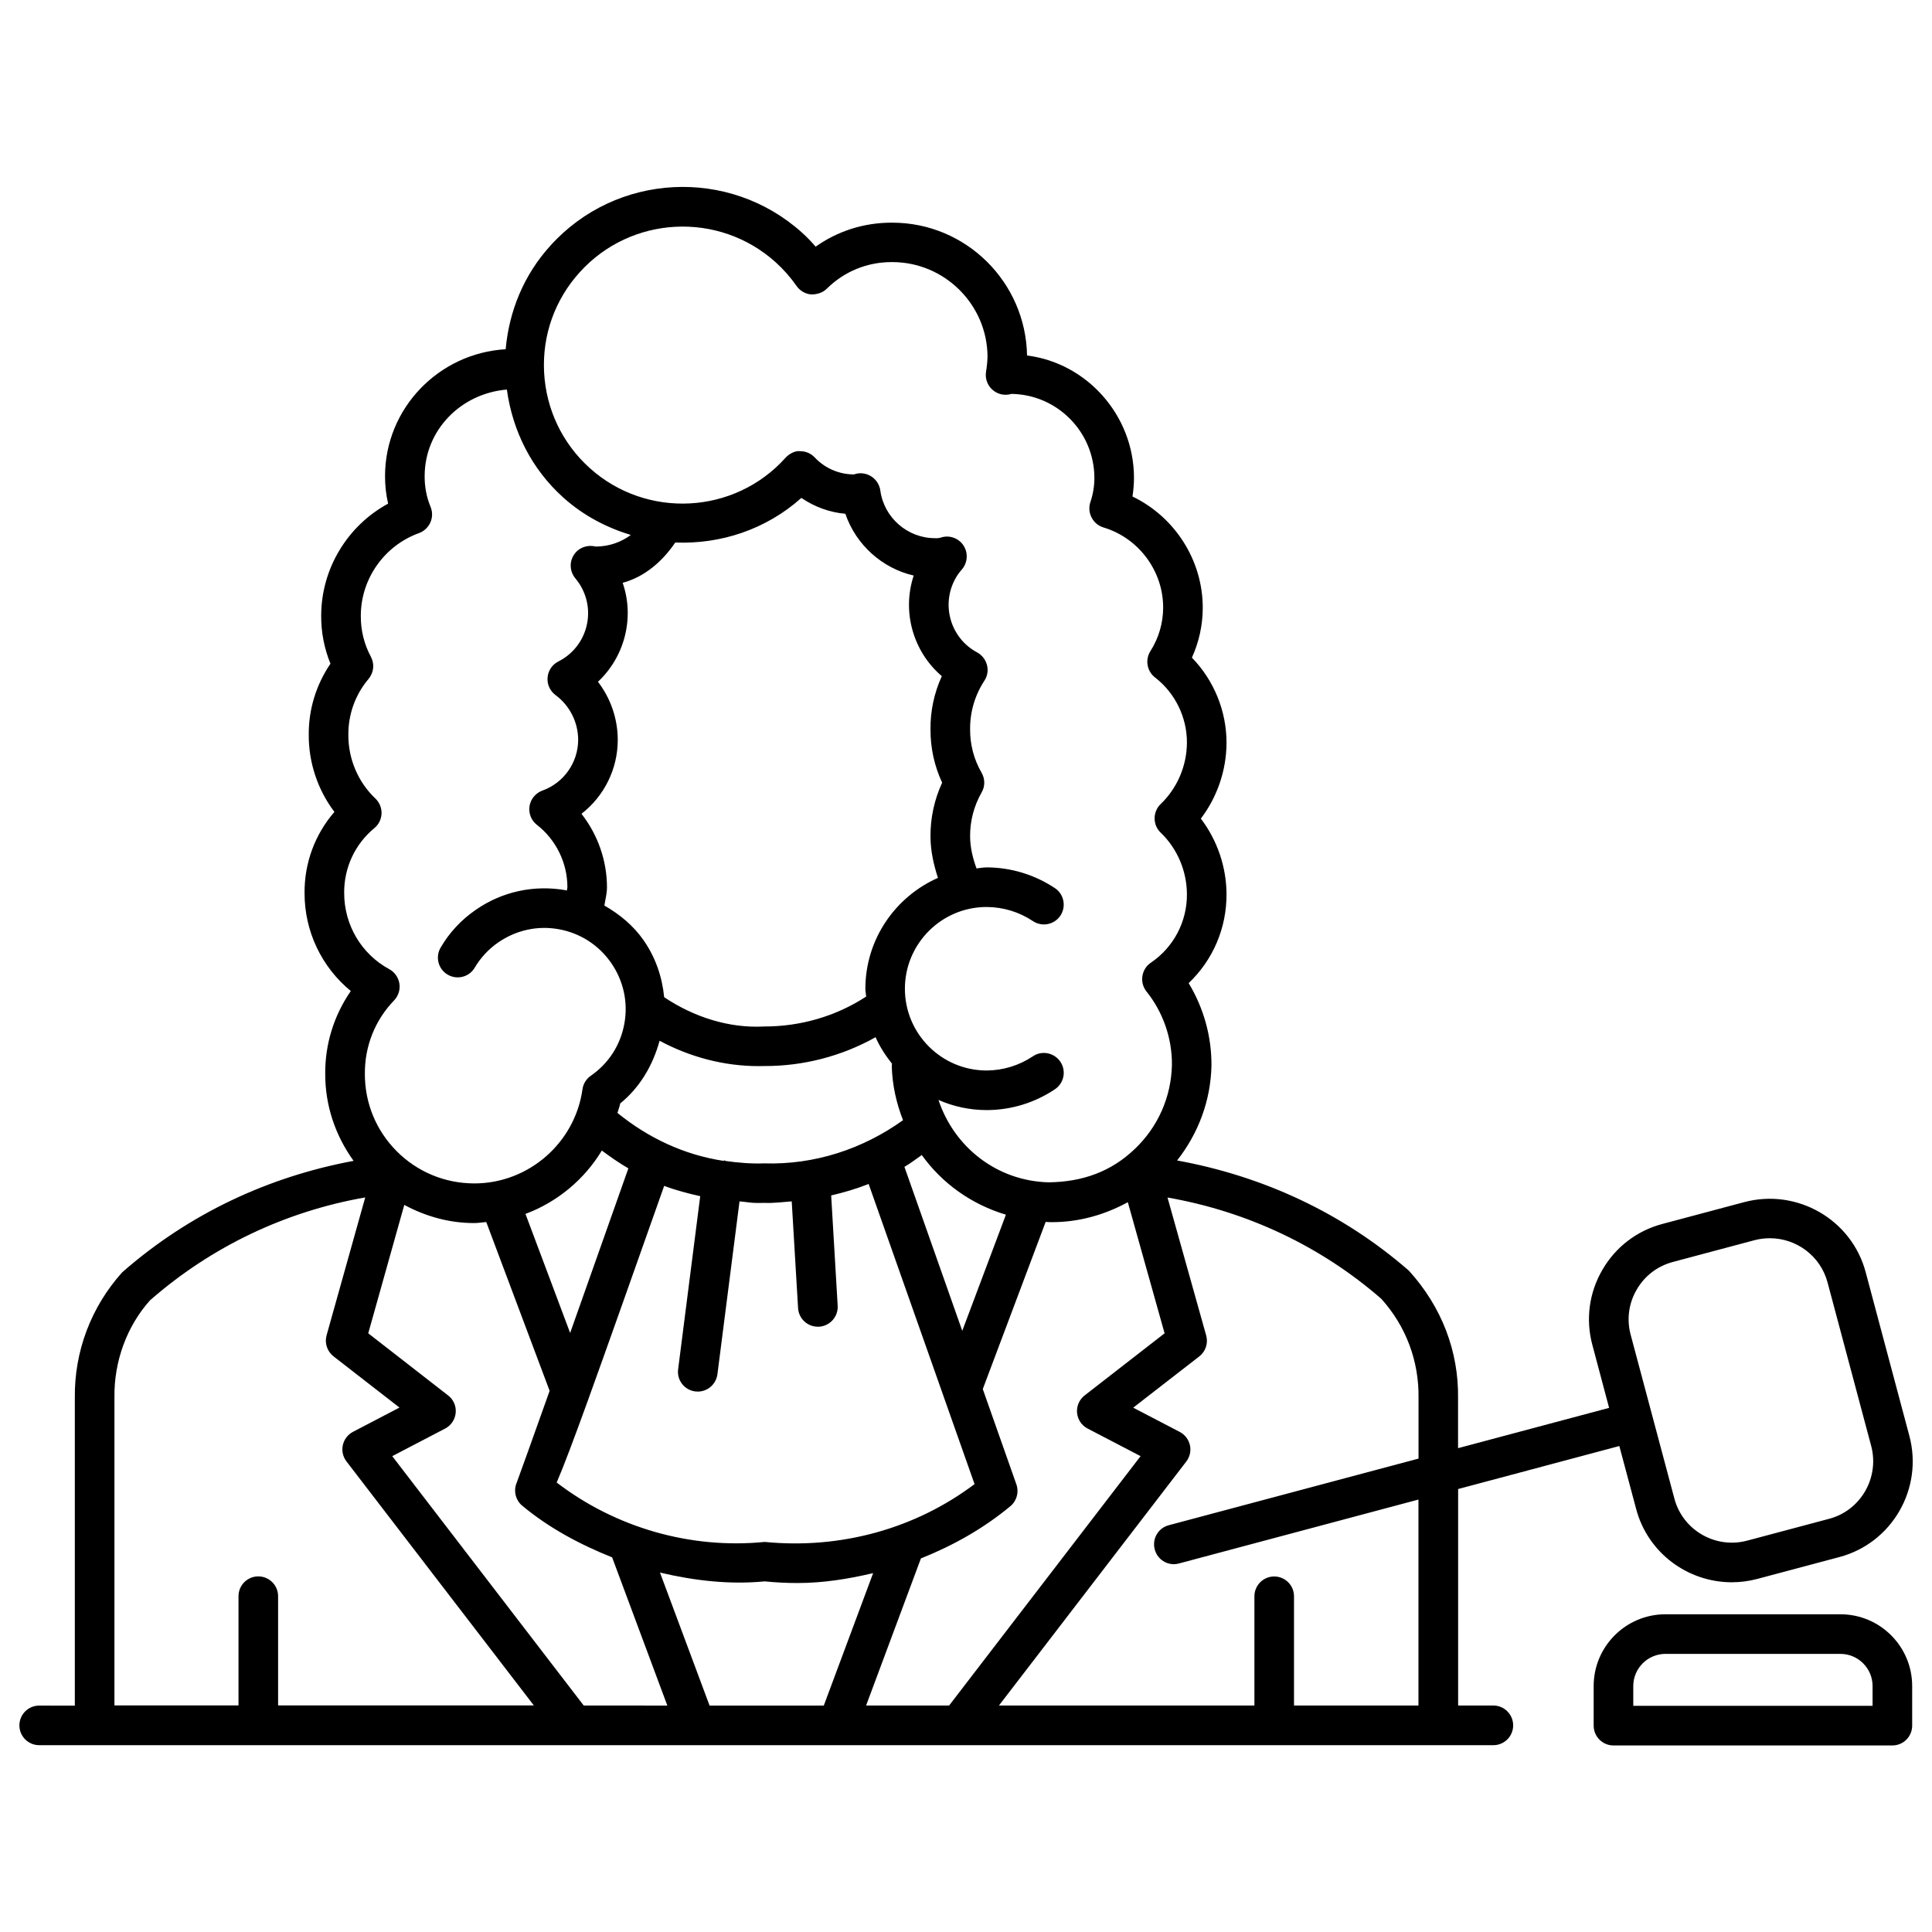 <?xml version="1.0" encoding="UTF-8"?>
<!-- Uploaded to: SVG Find, www.svgrepo.com, Generator: SVG Find Mixer Tools -->
<svg fill="#000000" width="800px" height="800px" version="1.1" viewBox="144 144 512 512" xmlns="http://www.w3.org/2000/svg">
 <g>
  <path d="m539.76 595.98h-9.34v-57.371l42.719-11.398 4.449 16.648c3.086 11.715 13.73 19.461 25.359 19.461 2.227 0 4.492-0.293 6.738-0.883l21.746-5.793c13.961-3.695 22.293-18.094 18.578-32.098l-11.586-43.41c-3.715-13.961-18.156-22.25-32.117-18.578l-21.727 5.793c-6.758 1.785-12.426 6.109-15.934 12.176-3.527 6.066-4.473 13.141-2.644 19.922l4.43 16.648-40.031 10.684v-13.203c0.188-12.363-4.281-24.227-13.035-33.84-17.551-15.305-38.688-25.066-61.422-29.199 5.606-7.137 8.902-15.809 9.109-25.105 0.062-7.746-2.078-15.344-6.047-21.895 6.445-6.109 10.098-14.633 10.035-23.637-0.043-7.223-2.477-14.273-6.801-19.965 4.324-5.688 6.758-12.742 6.801-19.965 0.043-8.48-3.316-16.668-9.172-22.691 1.867-4.094 2.856-8.566 2.875-13.121 0.043-12.68-7.43-24.203-18.621-29.578 0.25-1.66 0.398-3.336 0.398-5.059-0.082-16.648-12.68-30.375-28.34-32.309-0.336-19.48-16.227-35.203-35.688-35.203h-0.273c-7.285 0-14.234 2.227-20.07 6.359-1.129-1.344-2.328-2.562-3.606-3.719-19.355-17.422-49.289-15.871-66.711 3.484-6.973 7.684-10.918 17.258-11.824 27.418-17.715 1.027-31.926 15.641-31.969 33.566 0 2.5 0.25 4.953 0.82 7.348-10.75 5.836-17.699 17.191-17.738 29.617-0.043 4.387 0.797 8.754 2.457 12.805-3.801 5.566-5.816 12.156-5.754 18.852-0.043 7.391 2.394 14.59 6.801 20.426-5.144 5.918-7.977 13.52-7.914 21.496-0.02 10.18 4.555 19.668 12.258 25.969-4.449 6.422-6.844 14.043-6.781 21.957-0.02 8.418 2.688 16.352 7.516 23.051-22.547 4.199-43.539 13.961-61.297 29.516-8.293 9.195-12.742 21.055-12.574 33.336v81.512l-9.445-0.004c-2.898 0-5.246 2.352-5.246 5.246 0 2.898 2.352 5.246 5.246 5.246h385.37c2.898 0 5.246-2.352 5.246-5.246 0.004-2.894-2.348-5.266-5.246-5.266zm37.977-110.21c2.098-3.652 5.5-6.234 9.551-7.328l21.727-5.793c1.344-0.355 2.707-0.504 4.031-0.504 6.969 0 13.371 4.641 15.262 11.672l11.586 43.41c2.203 8.375-2.769 17.047-11.148 19.27l-21.746 5.793c-8.398 2.227-17.047-2.769-19.27-11.148l-11.586-43.41c-1.094-4.09-0.527-8.332 1.594-11.961zm-57.812 28.695v16.078l-66.188 17.656c-2.812 0.734-4.473 3.609-3.715 6.422 0.609 2.352 2.75 3.906 5.059 3.906 0.441 0 0.902-0.062 1.344-0.188l63.48-16.941v54.578h-32.98v-28.949c0-2.898-2.352-5.246-5.246-5.246-2.898 0-5.246 2.352-5.246 5.246v28.949h-67.699l49.645-64.656c0.945-1.238 1.301-2.812 0.965-4.324s-1.324-2.812-2.707-3.527l-12.324-6.422 17.508-13.582c1.68-1.301 2.414-3.504 1.828-5.562l-10.242-36.547c21.18 3.695 40.723 12.973 56.637 26.828 6.523 7.199 10.031 16.5 9.883 26.281zm-146.4 81.512 14.527-38.98c8.523-3.402 16.605-7.934 23.723-13.855 1.68-1.406 2.309-3.715 1.574-5.773l-8.902-25.254 16.668-44.312c0.211 0 0.379 0.062 0.586 0.062 0.355 0 0.691 0.02 1.051 0.02 7.16 0 13.98-1.93 20.133-5.289l9.742 34.742-21.18 16.457c-1.406 1.09-2.184 2.832-2.016 4.617 0.168 1.785 1.219 3.359 2.812 4.176l14.023 7.305-50.738 66.082zm-74.836 0-50.738-66.082 14-7.305c1.594-0.82 2.644-2.394 2.812-4.176 0.168-1.785-0.586-3.527-2.016-4.617l-21.16-16.457 9.551-34.027c5.625 3.023 11.883 4.809 18.453 4.809h0.082c1.09 0 2.121-0.188 3.191-0.273l16.793 44.734c-4.617 12.973-8.082 22.672-8.668 24.184-0.062 0.148-0.125 0.293-0.168 0.441-0.754 2.078-0.125 4.41 1.574 5.816 7.16 5.961 15.324 10.285 23.824 13.688l14.633 39.277zm-0.59-236.31c5.961-4.617 9.637-11.84 9.613-19.668-0.02-5.582-1.91-10.98-5.246-15.324 7.055-6.594 9.762-16.898 6.551-26.219 5.816-1.594 10.496-5.625 13.938-10.684 11.965 0.484 24.035-3.422 33.418-11.82 3.504 2.394 7.559 3.863 11.652 4.199 2.812 8.23 9.781 14.465 18.117 16.375-3.168 9.574-0.168 20.172 7.453 26.66-2.035 4.449-3.066 9.277-3 14.168-0.02 4.848 1.027 9.656 3.086 14.066-2.082 4.488-3.133 9.379-3.09 14.355 0.02 3.738 0.84 7.348 1.973 10.875-11.293 4.996-19.23 16.27-19.23 29.41 0 0.691 0.168 1.344 0.211 2.035-7.957 5.207-17.383 7.957-27.059 7.934-9.301 0.504-18.66-2.519-26.473-7.766-0.523-5.332-2.266-10.496-5.414-15.031-2.731-3.945-6.383-6.926-10.434-9.258 0.25-1.594 0.691-3.168 0.691-4.809 0.004-7.113-2.453-14-6.758-19.5zm48.555 192.96c-19.648 1.953-39.508-3.777-55.125-15.742 1.848-4.305 4.512-11.355 8.438-22.211 0.02-0.02 0.02-0.043 0.02-0.062 4.555-12.594 10.938-30.629 20.027-56.344 3.106 1.176 6.32 2.016 9.551 2.731l-5.856 45.887c-0.379 2.875 1.68 5.5 4.535 5.856 0.23 0.02 0.441 0.043 0.672 0.043 2.602 0 4.848-1.93 5.207-4.598l5.856-45.805c1.531 0.105 3 0.418 4.535 0.418 0.672 0 1.324 0 1.996-0.02 2.457 0.105 4.871-0.23 7.305-0.398l1.68 28.277c0.168 2.793 2.477 4.934 5.246 4.934h0.316c2.898-0.188 5.102-2.664 4.934-5.562l-1.723-29.223c3.379-0.797 6.695-1.762 9.93-3.043l19.836 56.215c0.082 0.211 0.105 0.398 0.211 0.609l8.02 22.715c-15.535 11.711-35.266 17.316-55.609 15.324zm37.031-99.398c1.594-0.922 3.066-2.078 4.598-3.129 5.394 7.535 13.203 13.078 22.293 15.809l-11.566 30.773zm-64.887-33.418c8.082 4.344 17.129 6.719 26.176 6.719 0.504 0 1.027 0 1.555-0.02 10.328 0.043 20.531-2.602 29.516-7.641 1.113 2.562 2.644 4.871 4.344 7.031 0 0.188-0.082 0.398-0.062 0.586 0.125 5.082 1.238 9.887 2.981 14.379-10.645 7.621-23.406 11.859-36.82 11.441-3.441 0.125-6.824-0.168-10.16-0.629-0.105-0.02-0.148-0.125-0.25-0.148-0.148-0.02-0.25 0.105-0.379 0.105-10.348-1.574-19.902-6.047-28.066-12.699 0.23-0.859 0.566-1.66 0.734-2.519 5.25-4.262 8.648-10.121 10.434-16.605zm-15.305 29.094c2.289 1.699 4.598 3.316 7.031 4.723-4.828 13.664-10.371 29.348-15.43 43.621l-11.84-31.551c8.441-3.148 15.602-9.109 20.238-16.793zm15.41 111.84c9.172 2.164 18.535 3.234 27.75 2.332 2.898 0.293 5.793 0.441 8.691 0.441 6.781 0 13.477-1.07 20.047-2.625l-13.078 35.098h-30.27zm-21.285-344.58c13.582-15.051 36.84-16.227 51.891-2.707 2.121 1.91 3.988 4.031 5.582 6.32 0.883 1.281 2.289 2.098 3.84 2.246 1.492 0.043 3.066-0.418 4.176-1.512 4.598-4.555 10.664-7.055 17.172-7.055h0.188c13.875 0 25.191 11.293 25.234 25.086-0.043 1.344-0.168 2.664-0.398 3.988-0.316 2.016 0.547 4.031 2.227 5.164 1.324 0.922 2.965 1.152 4.516 0.691 12.09 0.168 21.914 10.012 21.98 22.211 0 2.203-0.355 4.387-1.07 6.488-0.441 1.344-0.336 2.812 0.336 4.074 0.652 1.281 1.785 2.203 3.148 2.625 9.32 2.793 15.848 11.547 15.809 21.285-0.02 4.094-1.195 8.062-3.379 11.484-1.449 2.289-0.922 5.332 1.238 6.992 5.312 4.094 8.48 10.578 8.438 17.32-0.043 6.109-2.562 12.008-6.969 16.227-1.027 0.988-1.594 2.352-1.594 3.777 0 1.426 0.566 2.793 1.594 3.777 4.41 4.219 6.926 10.141 6.969 16.27 0.062 7.305-3.504 14.105-9.574 18.223-1.219 0.82-2.016 2.121-2.227 3.57-0.23 1.426 0.188 2.918 1.09 4.051 4.41 5.5 6.801 12.449 6.738 19.461-0.188 8.5-3.695 16.438-9.867 22.293-6.152 5.879-13.625 8.691-22.777 8.816-13.664-0.336-25.023-9.238-29.223-21.832 3.926 1.723 8.25 2.688 12.805 2.688 6.465-0.02 12.699-1.93 18.055-5.519 2.414-1.617 3.066-4.871 1.449-7.285-1.637-2.434-4.934-3.066-7.285-1.449-3.652 2.434-7.894 3.738-12.258 3.758-11.945 0-21.664-9.719-21.664-21.664 0-11.945 9.719-21.664 21.645-21.664 4.387 0.02 8.629 1.301 12.281 3.738 2.434 1.617 5.688 0.945 7.285-1.449 1.594-2.414 0.965-5.668-1.449-7.285-5.375-3.57-11.629-5.481-18.074-5.5-0.922 0-1.805 0.188-2.707 0.273-0.988-2.707-1.68-5.519-1.699-8.461-0.043-4.094 1.027-8.125 3.043-11.652 0.945-1.617 0.945-3.609 0-5.246-2.016-3.484-3.066-7.41-3.043-11.484-0.043-4.578 1.258-9.047 3.777-12.891 0.82-1.238 1.07-2.75 0.691-4.176s-1.301-2.625-2.602-3.336c-6.949-3.695-9.594-12.363-5.879-19.355 0.461-0.883 1.07-1.762 1.828-2.625 1.531-1.762 1.723-4.367 0.441-6.34-1.281-1.973-3.758-2.856-5.984-2.121-0.461 0.148-0.965 0.211-1.68 0.168-7.223-0.043-13.395-5.457-14.379-12.594-0.211-1.574-1.133-3-2.477-3.82-1.363-0.84-3-1.027-4.492-0.484h-0.043c-3.926 0-7.703-1.637-10.371-4.492-0.988-1.051-2.371-1.66-3.84-1.66-1.258-0.188-2.898 0.629-3.906 1.742-13.535 15.086-36.859 16.262-51.891 2.723-7.281-6.57-11.566-15.578-12.09-25.379-0.504-9.805 2.832-19.207 9.426-26.492zm-62.41 164.45c-0.043-6.676 2.875-12.93 7.996-17.152 1.156-0.945 1.848-2.352 1.91-3.863 0.043-1.492-0.547-2.961-1.637-3.988-4.598-4.367-7.199-10.496-7.16-16.898-0.039-5.41 1.852-10.66 5.356-14.797 1.387-1.66 1.637-3.969 0.609-5.879-1.785-3.312-2.707-7.07-2.664-10.891 0.02-9.762 6.234-18.559 15.43-21.875 1.34-0.484 2.41-1.512 3-2.812 0.586-1.301 0.609-2.793 0.062-4.113-1.07-2.586-1.594-5.336-1.574-8.188 0.02-12.137 9.531-21.875 21.789-22.926 1.512 11.02 6.59 21.098 14.945 28.613 5.312 4.785 11.484 7.977 17.906 9.93-2.582 1.891-5.75 3.066-9.34 3.066-2.184-0.547-4.555 0.293-5.773 2.242-1.238 1.93-1.051 4.43 0.418 6.191 0.734 0.883 1.363 1.828 1.848 2.812 3.551 7.059 0.695 15.664-6.359 19.211-1.617 0.82-2.707 2.414-2.856 4.242-0.168 1.805 0.652 3.59 2.102 4.66 3.738 2.75 5.984 7.18 6.004 11.82 0 6.047-3.801 11.461-9.488 13.496-1.785 0.648-3.109 2.246-3.402 4.113-0.293 1.891 0.441 3.801 1.973 4.977 5.059 3.945 8.062 10.098 8.062 16.48 0 0.316-0.125 0.629-0.148 0.945-0.082-0.02-0.168-0.082-0.25-0.105-8.418-1.492-16.918 0.336-23.91 5.207-3.82 2.625-6.949 5.984-9.277 9.973-1.469 2.5-0.652 5.711 1.848 7.18s5.711 0.652 7.18-1.848c1.574-2.664 3.652-4.891 6.215-6.676 4.723-3.254 10.391-4.535 16.078-3.504 5.668 1.027 10.578 4.199 13.855 8.922 3.273 4.723 4.535 10.453 3.504 16.102-1.027 5.668-4.176 10.559-8.902 13.812-1.219 0.84-2.016 2.164-2.203 3.609-1.996 14.211-14.316 24.918-28.652 24.918h-0.062c-7.769-0.027-15.031-3.051-20.512-8.531-5.457-5.5-8.461-12.742-8.438-20.551-0.043-7.285 2.688-14.191 7.746-19.418 1.133-1.195 1.66-2.832 1.406-4.449-0.25-1.617-1.238-3.043-2.664-3.82-7.414-4.008-11.988-11.754-11.969-20.238zm-60.879 133.76c-0.148-9.699 3.359-18.996 9.426-25.777 16.27-14.234 35.855-23.555 57.035-27.27l-10.242 36.547c-0.566 2.059 0.148 4.242 1.828 5.562l17.488 13.582-12.301 6.422c-1.387 0.715-2.371 2.016-2.707 3.527-0.336 1.512 0.02 3.086 0.965 4.324l49.645 64.656-67.766 0.004v-28.949c0-2.898-2.352-5.246-5.246-5.246-2.898 0-5.246 2.352-5.246 5.246v28.949h-32.879z"/>
  <path d="m631.73 571.8h-46.371c-10.496 0-19.02 8.523-19.02 19.02v10.496c0 2.898 2.352 5.246 5.246 5.246h73.914c2.898 0 5.246-2.352 5.246-5.246v-10.496c0.004-10.496-8.52-19.02-19.016-19.02zm8.523 24.266h-63.418v-5.246c0-4.703 3.84-8.523 8.523-8.523h46.371c4.703 0 8.523 3.84 8.523 8.523z"/>
 </g>
</svg>
